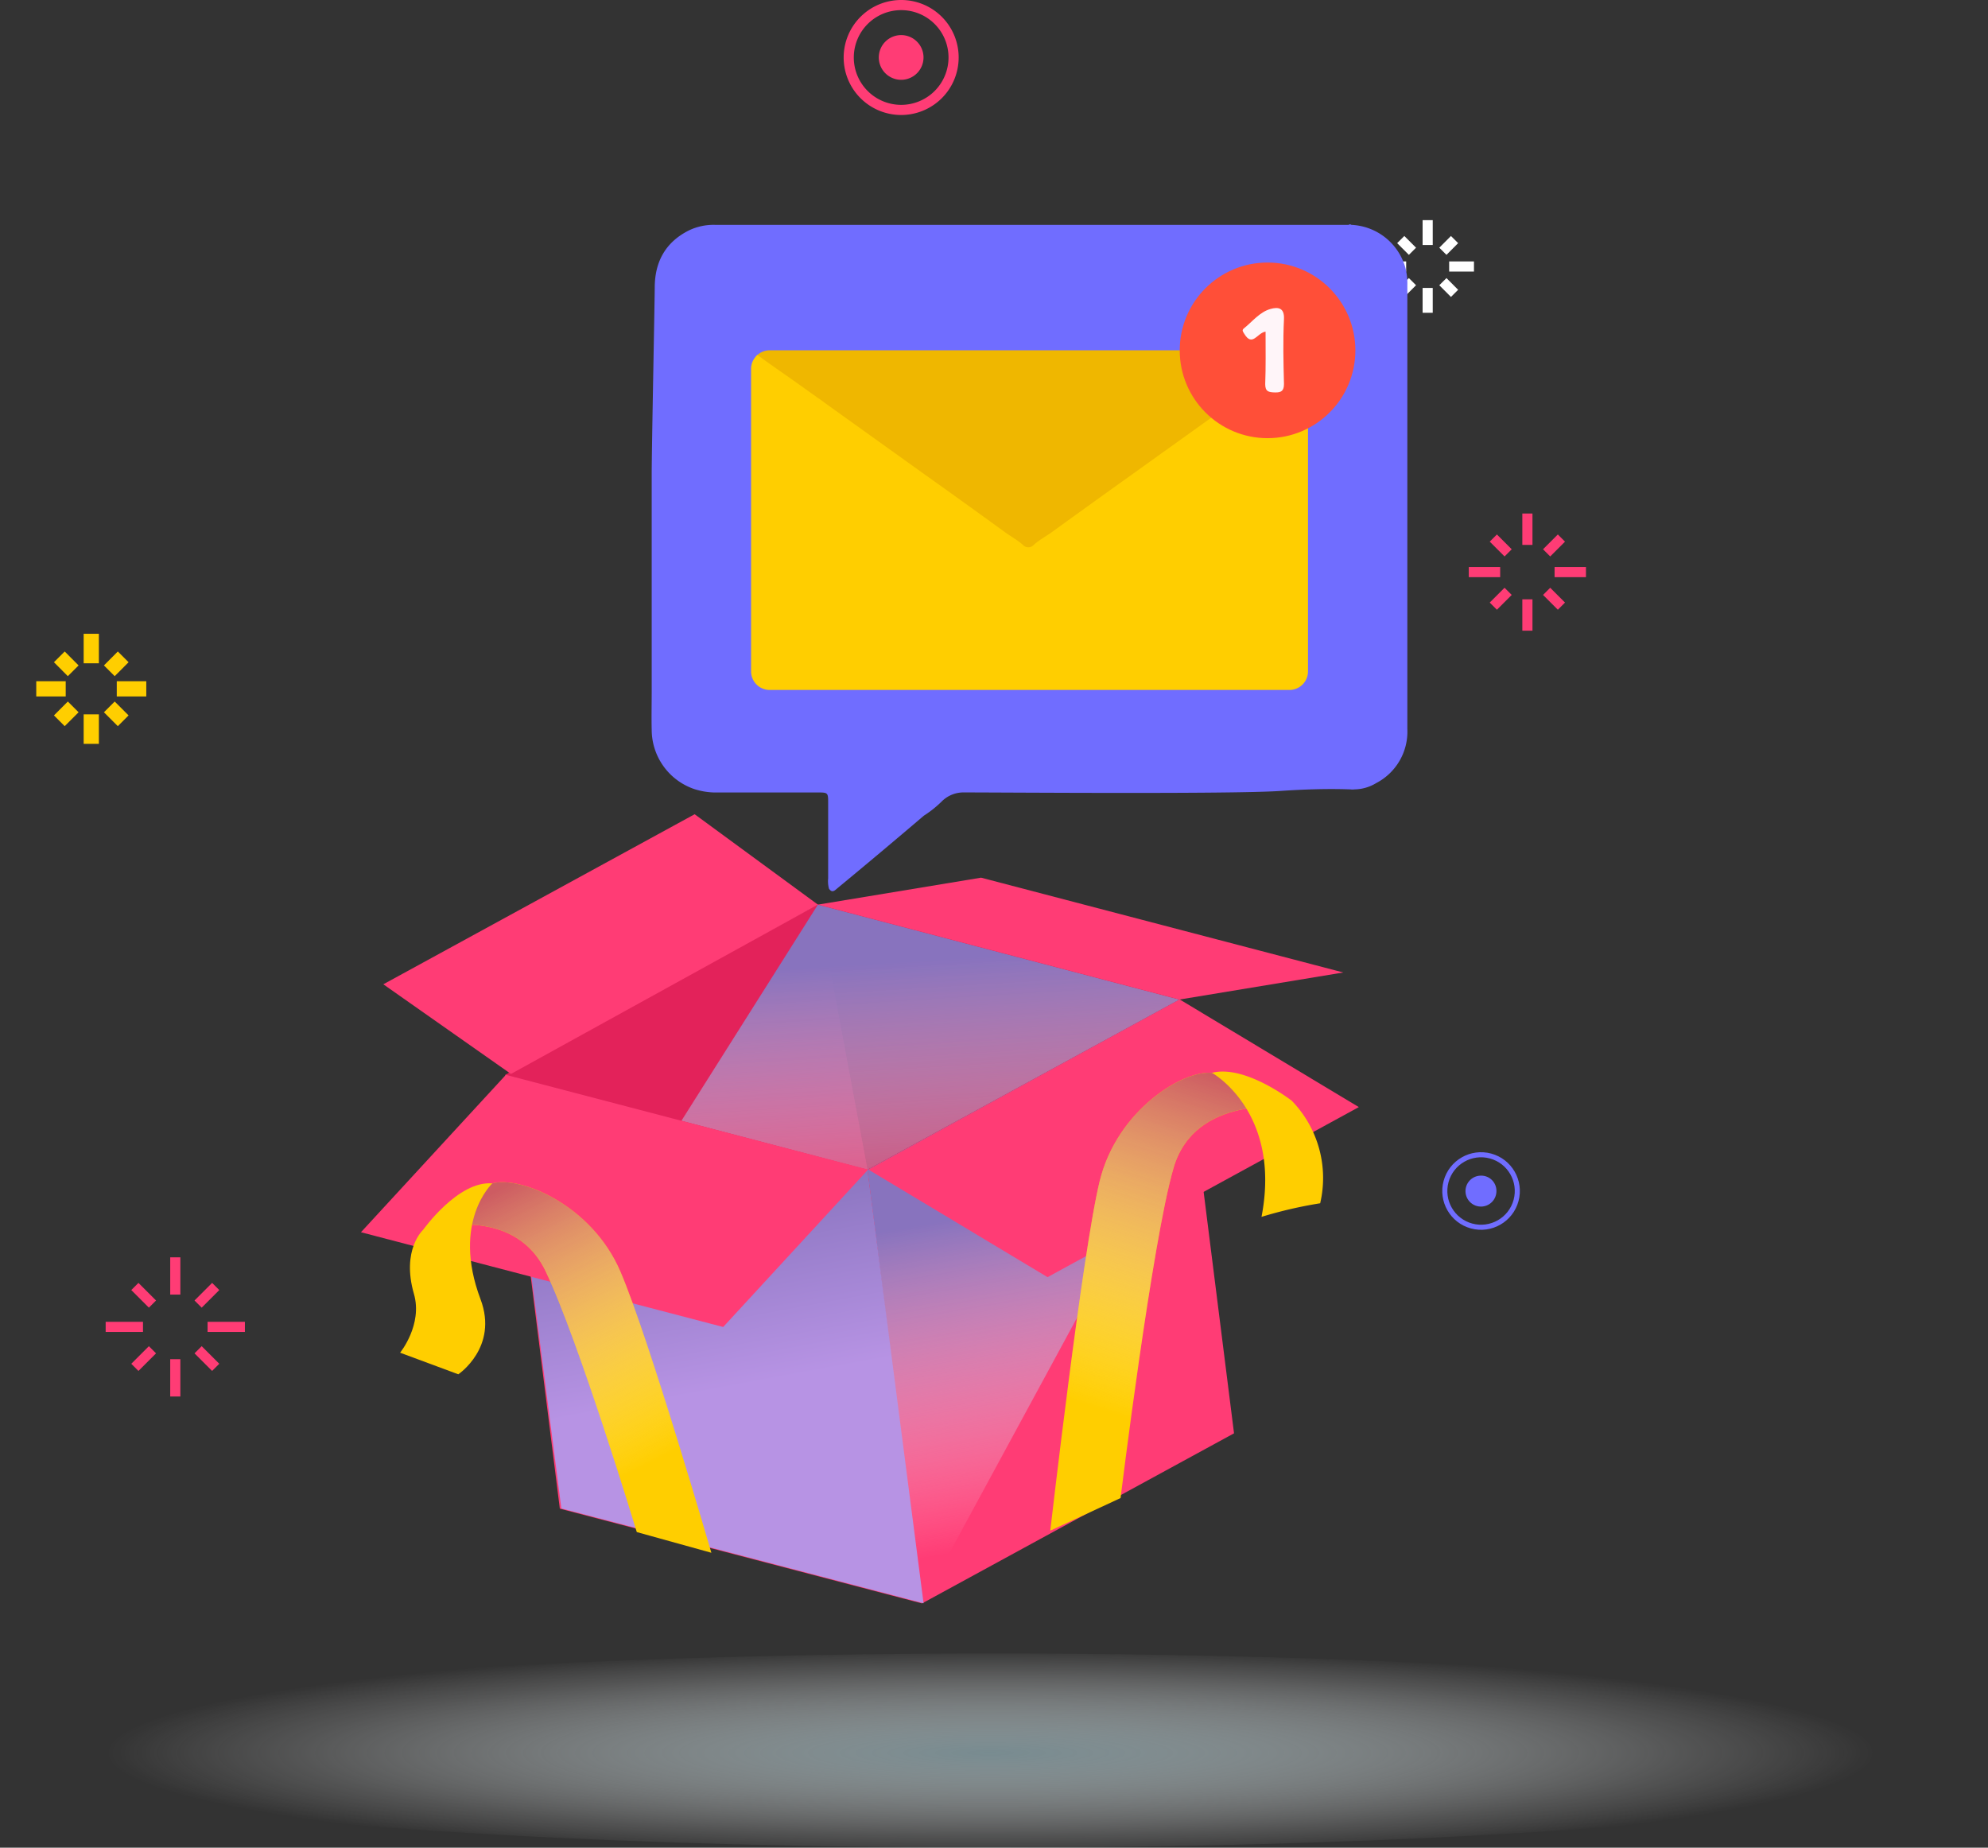 <svg xmlns="http://www.w3.org/2000/svg" xmlns:xlink="http://www.w3.org/1999/xlink" viewBox="0 0 392.08 364.41"><rect x="0" y="0" width="392.08" height="364.41" fill="#333333" stroke="none"/><defs><style>.cls-1{isolation:isolate;}.cls-10,.cls-11,.cls-2,.cls-4,.cls-5,.cls-8{mix-blend-mode:multiply;}.cls-2{fill:url(#radial-gradient);}.cls-3{fill:#ff3c75;}.cls-4{fill:url(#linear-gradient);}.cls-5{fill:url(#linear-gradient-2);}.cls-6{fill:#e3225a;}.cls-7{fill:#c41d4e;}.cls-8{fill:url(#linear-gradient-3);}.cls-9{fill:#ffce00;}.cls-10{fill:url(#linear-gradient-4);}.cls-11{fill:url(#linear-gradient-5);}.cls-12,.cls-13,.cls-14,.cls-16{fill:none;stroke-miterlimit:10;}.cls-12{stroke:#ffce00;stroke-width:3px;}.cls-13{stroke:#ff3c75;}.cls-13,.cls-16{stroke-width:2px;}.cls-14{stroke:#706dff;}.cls-15{fill:#706dff;}.cls-16{stroke:#fff;}.cls-17{fill:#efb700;}.cls-18{fill:#ff4f38;}.cls-19{fill:#fff5f9;}</style><radialGradient id="radial-gradient" cx="222.33" cy="373.17" r="129.12" gradientTransform="translate(-104.8 286) scale(1.35 0.16)" gradientUnits="userSpaceOnUse"><stop offset="0" stop-color="#788b90"/><stop offset="0.33" stop-color="#a9b5b8" stop-opacity="0.64"/><stop offset="0.79" stop-color="#e7eaeb" stop-opacity="0.18"/><stop offset="1" stop-color="#fff" stop-opacity="0"/></radialGradient><linearGradient id="linear-gradient" x1="215.98" y1="323.96" x2="219.07" y2="258.96" gradientTransform="matrix(-0.99, 0.12, 0.12, 0.99, 389.89, -44.89)" gradientUnits="userSpaceOnUse"><stop offset="0" stop-color="#fff" stop-opacity="0"/><stop offset="1" stop-color="#8873be"/></linearGradient><linearGradient id="linear-gradient-2" x1="284.24" y1="287.6" x2="286.76" y2="247.37" gradientTransform="matrix(-0.99, 0.12, 0.12, 0.99, 389.89, -44.89)" gradientUnits="userSpaceOnUse"><stop offset="0" stop-color="#b793e4"/><stop offset="1" stop-color="#8873be"/></linearGradient><linearGradient id="linear-gradient-3" x1="238.68" y1="272.88" x2="234.83" y2="208.2" xlink:href="#linear-gradient"/><linearGradient id="linear-gradient-4" x1="281.69" y1="210.76" x2="256.4" y2="267.02" gradientTransform="matrix(-1, 0.05, 0.05, 1, 400.64, 32.82)" gradientUnits="userSpaceOnUse"><stop offset="0" stop-color="#cd5c62"/><stop offset="1" stop-color="#fff" stop-opacity="0"/></linearGradient><linearGradient id="linear-gradient-5" x1="342.92" y1="196.31" x2="314.29" y2="260.01" gradientTransform="translate(-91.25 79.36) rotate(-6.68)" xlink:href="#linear-gradient-4"/></defs><g class="cls-1"><g id="Layer_1" data-name="Layer 1"><ellipse class="cls-2" cx="196.04" cy="345.26" rx="196.04" ry="19.15"/><polygon class="cls-3" points="171.08 230.7 181.85 316.24 243.38 282.69 232.61 197.14 171.08 230.7"/><polygon class="cls-4" points="171.08 230.7 181.85 316.24 235.35 217.62 232.61 197.14 171.08 230.7"/><polygon class="cls-3" points="171.08 230.7 99.69 212 110.41 297.55 181.85 316.24 171.08 230.7"/><polygon class="cls-5" points="171.08 230.7 99.69 212 110.71 297.51 182.15 316.21 171.08 230.7"/><polygon class="cls-6" points="232.61 197.14 161.31 178.42 99.69 212 171.08 230.7 232.61 197.14"/><polygon class="cls-6" points="232.61 197.14 161.31 178.42 99.69 212 171.08 230.7 232.61 197.14"/><polygon class="cls-7" points="232.61 197.14 161.31 178.42 171.08 230.7 232.61 197.14"/><polygon class="cls-6" points="161.31 178.42 99.69 212 171.08 230.7 161.31 178.42"/><polygon class="cls-8" points="161.31 178.42 134.39 221.05 171.08 230.7 232.61 197.14 161.31 178.42"/><polygon class="cls-3" points="232.61 197.14 161.31 178.42 193.49 173.1 264.93 191.8 232.61 197.14"/><polygon class="cls-3" points="142.63 261.72 71.19 243.03 99.77 211.99 171.21 230.68 142.63 261.72"/><polygon class="cls-3" points="100.77 211.81 161.31 178.42 137 160.59 75.6 194.13 100.77 211.81"/><polygon class="cls-3" points="206.6 251.89 267.99 218.35 232.68 197.13 171.28 230.68 206.6 251.89"/><path class="cls-9" d="M172.77,328.64s-12.26-42.21-17.94-55.45-19.85-18.92-25.27-17.4S115.92,265,115.92,265s17.61-5.55,24.14,8.07,18,51.49,18,51.49Z" transform="translate(-32.47 -22.39)"/><path class="cls-10" d="M172.77,328.64s-12.26-42.21-17.94-55.45-19.85-18.92-25.27-17.4S115.92,265,115.92,265s17.61-5.55,24.14,8.07,18,51.49,18,51.49Z" transform="translate(-32.47 -22.39)"/><path class="cls-9" d="M129.56,255.79s-8.09,7.54-2.32,22.84c3.58,9.48-4.38,14.81-4.38,14.81l-11.48-4.26s4.49-5.51,2.73-11.59c-2.52-8.74,1.81-12.64,1.81-12.64S122.83,255.21,129.56,255.79Z" transform="translate(-32.47 -22.39)"/><path class="cls-9" d="M239.61,324.28s6.31-55,9.76-69S265.91,233.37,271.5,234s14.94,6.84,14.94,6.84-18.27-2.63-22.51,11.87-10.46,65.14-10.46,65.14Z" transform="translate(-32.47 -22.39)"/><path class="cls-11" d="M239.61,324.28s6.31-55,9.76-69S265.91,233.37,271.5,234s14.94,6.84,14.94,6.84-18.27-2.63-22.51,11.87-10.46,65.14-10.46,65.14Z" transform="translate(-32.47 -22.39)"/><path class="cls-9" d="M281.27,262.39c4-20.75-9.77-28.41-9.77-28.41,6.54-1.66,15.73,5.5,15.73,5.5a21.88,21.88,0,0,1,5.61,20.23A85.81,85.81,0,0,0,281.27,262.39Z" transform="translate(-32.47 -22.39)"/><line class="cls-12" x1="28.85" y1="135.86" x2="23.03" y2="135.86"/><line class="cls-12" x1="12.96" y1="135.86" x2="7.15" y2="135.86"/><line class="cls-12" x1="18" y1="125" x2="18" y2="130.82"/><line class="cls-12" x1="18" y1="140.89" x2="18" y2="146.71"/><line class="cls-12" x1="24.3" y1="142.16" x2="21.56" y2="139.42"/><line class="cls-12" x1="14.44" y1="132.3" x2="11.7" y2="129.55"/><line class="cls-12" x1="24.3" y1="129.55" x2="21.56" y2="132.3"/><line class="cls-12" x1="14.44" y1="139.42" x2="11.7" y2="142.16"/><line class="cls-13" x1="48.3" y1="261.7" x2="40.94" y2="261.7"/><line class="cls-13" x1="28.2" y1="261.7" x2="20.84" y2="261.7"/><line class="cls-13" x1="34.57" y1="247.98" x2="34.57" y2="255.33"/><line class="cls-13" x1="34.57" y1="268.07" x2="34.57" y2="275.43"/><line class="cls-13" x1="42.54" y1="269.68" x2="39.07" y2="266.21"/><line class="cls-13" x1="30.07" y1="257.2" x2="26.6" y2="253.73"/><line class="cls-13" x1="42.54" y1="253.73" x2="39.07" y2="257.2"/><line class="cls-13" x1="30.07" y1="266.21" x2="26.6" y2="269.68"/><circle class="cls-14" cx="324.55" cy="257.26" r="7.15" transform="translate(-40.91 481.11) rotate(-74.88)"/><path class="cls-15" d="M327.6,257.26a3.05,3.05,0,1,1-3.05-3A3,3,0,0,1,327.6,257.26Z" transform="translate(-32.47 -22.39)"/><path class="cls-13" d="M220.54,33.72A10.34,10.34,0,1,1,210.2,23.39,10.33,10.33,0,0,1,220.54,33.72Z" transform="translate(-32.47 -22.39)"/><path class="cls-3" d="M214.61,33.72a4.41,4.41,0,1,1-4.41-4.41A4.41,4.41,0,0,1,214.61,33.72Z" transform="translate(-32.47 -22.39)"/><line class="cls-16" x1="290.7" y1="52.56" x2="285.81" y2="52.56"/><line class="cls-16" x1="277.33" y1="52.56" x2="272.44" y2="52.56"/><line class="cls-16" x1="281.57" y1="43.42" x2="281.57" y2="48.32"/><line class="cls-16" x1="281.57" y1="56.79" x2="281.57" y2="61.69"/><line class="cls-16" x1="286.87" y1="57.86" x2="284.57" y2="55.55"/><line class="cls-16" x1="278.57" y1="49.56" x2="276.26" y2="47.25"/><line class="cls-16" x1="286.87" y1="47.25" x2="284.57" y2="49.56"/><line class="cls-16" x1="278.57" y1="55.55" x2="276.26" y2="57.86"/><line class="cls-13" x1="312.79" y1="112.83" x2="306.6" y2="112.83"/><line class="cls-13" x1="295.87" y1="112.83" x2="289.68" y2="112.83"/><line class="cls-13" x1="301.24" y1="101.28" x2="301.24" y2="107.47"/><line class="cls-13" x1="301.24" y1="118.2" x2="301.24" y2="124.39"/><line class="cls-13" x1="307.95" y1="119.55" x2="305.03" y2="116.63"/><line class="cls-13" x1="297.44" y1="109.04" x2="294.52" y2="106.12"/><line class="cls-13" x1="307.95" y1="106.12" x2="305.03" y2="109.04"/><line class="cls-13" x1="297.44" y1="116.63" x2="294.52" y2="119.55"/><path class="cls-15" d="M161.6,79.12c0-5.11,2.14-9,6.79-11.31a11.21,11.21,0,0,1,5.13-1.07c7.21,0,14.41,0,21.62,0H298.45a.42.42,0,0,1,.54,0,11.6,11.6,0,0,1,10.64,8.4,12.34,12.34,0,0,1,.4,3.54q0,43.74,0,87.46a11.43,11.43,0,0,1-6.13,10.69,8.48,8.48,0,0,1-4.32,1.25,2.56,2.56,0,0,1-.73,0c-4.69-.17-9.39,0-14.05.32-9.91.63-54,.28-62.16.28a6.06,6.06,0,0,0-4.41,1.75,21.55,21.55,0,0,1-3.56,2.84q-8.43,7.19-17,14.27c-.51.42-1.07,1.1-1.71.11a5.63,5.63,0,0,1-.16-2c0-5.06,0-10.13,0-15.2,0-1.63-.14-1.76-1.77-1.76h-20a13.91,13.91,0,0,1-4.62-.67A12.39,12.39,0,0,1,161,166.34c-.06-2.51,0-5,0-7.54q0-21.44,0-42.88C161,111.1,161.57,82.9,161.6,79.12Z" transform="translate(-32.47 -22.39)"/><path class="cls-17" d="M289.33,92.53c-2,1.43-3.9,2.89-5.88,4.3l-7.08,5c-1.44,1.09-3,2.07-4.42,3.14-2.72,2-5.48,3.95-8.23,5.9l-3.25,2.32q-3.56,2.55-7.13,5.06l-13.23,9.46-3.25,2.35c-.25.19-.5.38-.74.58a1.24,1.24,0,0,1-.83.36,1.2,1.2,0,0,1-.83-.36l-.75-.58-3.25-2.35-13.23-9.46q-3.57-2.52-7.13-5.06l-3.24-2.32c-2.76-2-5.52-3.89-8.24-5.9-1.45-1.07-3-2.05-4.41-3.14-2.37-1.68-4.73-3.35-7.08-5-1.89-1.34-3.74-2.73-5.61-4.1a2.57,2.57,0,0,1,.33-.33,3.63,3.63,0,0,1,2.41-.92H286.78a3.63,3.63,0,0,1,2.19.74A2.67,2.67,0,0,1,289.33,92.53Z" transform="translate(-32.47 -22.39)"/><path class="cls-9" d="M290.44,95.14v59.67a3.67,3.67,0,0,1-3.66,3.66H184.26a3.67,3.67,0,0,1-3.66-3.66V95.14a3.64,3.64,0,0,1,.92-2.41,2.57,2.57,0,0,1,.33-.33c2.33,1.71,4.71,3.35,7.06,5l4.68,3.34c.59.38,1.15.8,1.7,1.22l19.54,14q7.93,5.64,15.81,11.37c1.18.85,2.46,1.56,3.56,2.51a1.45,1.45,0,0,0,2.17,0c1.11-1,2.38-1.66,3.56-2.51q7.89-5.71,15.81-11.37l19.54-14c.56-.42,1.12-.84,1.71-1.22l4.68-3.34c2.43-1.73,4.89-3.44,7.3-5.21a2.67,2.67,0,0,1,.36.31A3.64,3.64,0,0,1,290.44,95.14Z" transform="translate(-32.47 -22.39)"/><circle class="cls-18" cx="249.99" cy="69.1" r="17.32"/><path class="cls-19" d="M282.07,87.8c-1.62.2-2.59,3.07-4.17.47-.21-.36-.59-.73-.13-1.09,1.71-1.36,3.12-3.25,5.29-3.86,1.42-.39,2.75-.3,2.64,2-.21,4.25-.11,8.51,0,12.77,0,1.38-.5,1.73-1.78,1.7S282,99.6,282,98.15C282.13,94.75,282.07,91.35,282.07,87.8Z" transform="translate(-32.47 -22.39)"/></g></g></svg>
